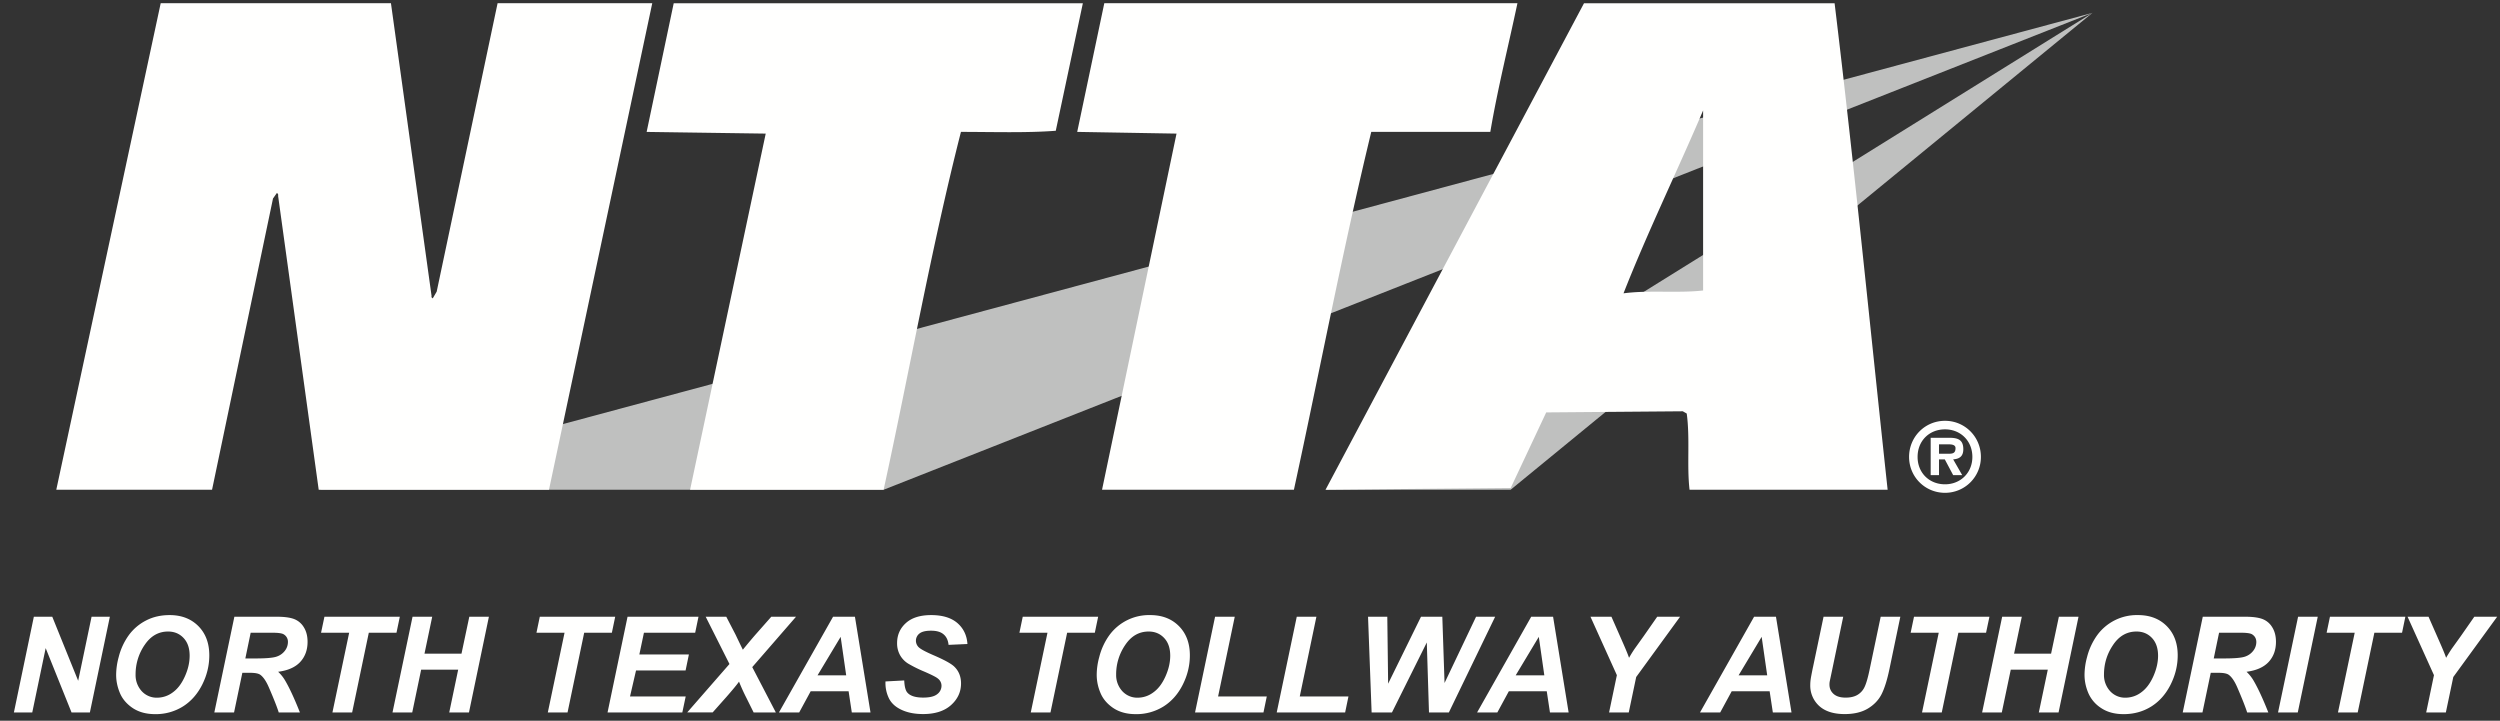 <svg xmlns="http://www.w3.org/2000/svg" width="111" height="32" viewBox="0 0 111 32">
    <rect x="0" y="0" width="111" height="32" fill="#333333" stroke="none"/>
    <g fill="none" fill-rule="evenodd">
        <path fill="#BFC0BF" d="M92.907.57L14.151 21.744h25.083L92.907.57 58.854 21.744h8.219z"/>
        <path fill="#FFFFFE" d="M19.163 13.149c-.025.05.024.074.05.1l.176-.301L22.093.143h6.867l-4.585 21.6H14.15L12.347 8.69c.025-.05-.026-.101-.05-.126l-.176.25-2.706 12.93H2.499L7.135.143h10.223l1.805 13.006zM46.876 5.806c-1.304.1-2.806.05-4.21.05-1.328 5.213-2.28 10.6-3.433 15.888H30.64l3.358-15.812-5.287-.075L29.913.144h18.166l-1.203 5.662zM67.374.143c-.402 1.904-.878 3.785-1.204 5.713h-5.286c-1.279 5.287-2.28 10.575-3.434 15.887h-8.519l3.307-15.811-4.41-.076L49.031.143h18.343zM75.618 12.898c-1.128.126-2.407-.025-3.534.126 1.053-2.682 2.38-5.413 3.534-8.12v7.994zM81.456.144H70.33l-11.476 21.6 8.22-.076 1.578-3.357 6.064-.05.175.1c.15 1.103 0 2.305.125 3.383h8.795c-.777-7.192-1.478-14.36-2.355-21.6zM4.878 27.382l-.887 4.25h-.815l-1.148-2.856-.596 2.857H.617l.886-4.25h.818l1.15 2.844.595-2.845zM5.324 30.77c.112.266.303.489.571.669.27.179.601.269.998.269a2.27 2.27 0 0 0 1.226-.339c.36-.226.647-.55.859-.97.21-.418.315-.851.315-1.3 0-.54-.162-.972-.485-1.299-.325-.326-.749-.49-1.275-.49-.392 0-.742.08-1.049.24a2.165 2.165 0 0 0-.764.65 2.847 2.847 0 0 0-.45.972 3.054 3.054 0 0 0-.113.793c0 .271.055.539.167.805m1.097-2.132c.268-.399.616-.598 1.042-.598.278 0 .508.096.687.287.18.19.27.453.27.786 0 .3-.07.607-.213.923-.142.317-.321.553-.539.708a1.155 1.155 0 0 1-.68.233.898.898 0 0 1-.702-.296 1.057 1.057 0 0 1-.266-.733 2.3 2.3 0 0 1 .4-1.31M11.116 29.873c.206 0 .352.028.435.083.135.095.263.28.382.554.221.508.368.883.443 1.123h.94c-.24-.607-.457-1.077-.652-1.41a1.691 1.691 0 0 0-.315-.396c.439-.057.766-.203.982-.437.216-.235.325-.533.325-.894 0-.253-.056-.47-.167-.647a.864.864 0 0 0-.437-.366c-.18-.067-.434-.1-.759-.1h-1.887l-.89 4.25h.876l.368-1.76h.356zm.977-1.78c.257 0 .424.023.501.07a.38.38 0 0 1 .19.347.638.638 0 0 1-.13.377.756.756 0 0 1-.363.263c-.154.057-.465.085-.934.085h-.464l.237-1.143h.963zM16.375 28.093l-.74 3.54h-.875l.743-3.54h-1.248l.15-.71h3.347l-.148.71zM19.946 31.633l.397-1.9h-1.644l-.396 1.9h-.876l.89-4.25h.873l-.343 1.64h1.643l.347-1.64h.87l-.885 4.25zM25.938 28.093l-.739 3.54h-.876l.743-3.54h-1.247l.148-.71h3.348l-.148.71zM30.295 31.633h-3.32l.888-4.25h3.15l-.147.71h-2.275l-.204.965h2.2l-.147.71h-2.2l-.267 1.154h2.472zM32.228 30.972l-.586.66h-1.13l1.876-2.15-1.056-2.1h.914l.414.798a50.456 50.456 0 0 0 .322.667c.236-.288.434-.524.595-.707l.669-.758h1.098L33.4 29.62l1.047 2.012h-.986l-.318-.64a8.773 8.773 0 0 1-.331-.728c-.075.114-.27.35-.583.708M38.65 31.633l-.691-4.25h-.971l-2.403 4.25h.899l.51-.94h1.684l.142.94h.83zm-1.325-3.357l.246 1.71h-1.273l1.027-1.71zM39.316 30.256l.832-.044c.011.264.057.444.136.536.128.151.363.225.708.225.285 0 .493-.05.62-.152a.463.463 0 0 0 .191-.372.401.401 0 0 0-.157-.318c-.072-.064-.274-.167-.603-.31a5.837 5.837 0 0 1-.722-.358 1.047 1.047 0 0 1-.358-.373 1.065 1.065 0 0 1-.132-.536c0-.358.13-.655.39-.89.258-.235.633-.354 1.124-.354.499 0 .885.117 1.159.35.272.235.424.546.45.934l-.838.038c-.02-.202-.094-.36-.22-.466-.125-.11-.311-.163-.556-.163-.242 0-.415.042-.518.127a.402.402 0 0 0-.013.624c.095.082.304.192.628.333.49.21.8.381.935.513.199.193.298.442.298.745 0 .375-.148.696-.445.962-.297.265-.71.397-1.239.397-.365 0-.683-.06-.95-.184-.267-.122-.457-.293-.566-.511a1.551 1.551 0 0 1-.154-.753M47.381 28.093l-.74 3.54h-.875l.742-3.54h-1.246l.148-.71h3.348l-.148.71zM48.862 30.77c.112.266.303.489.571.669.27.179.6.269.997.269a2.27 2.27 0 0 0 1.227-.339c.36-.226.647-.55.858-.97.21-.418.315-.851.315-1.3 0-.54-.161-.972-.485-1.299-.324-.326-.748-.49-1.274-.49a2.181 2.181 0 0 0-1.814.89 2.832 2.832 0 0 0-.45.972 2.991 2.991 0 0 0-.113.793c0 .271.056.539.168.805m1.097-2.132c.268-.399.615-.598 1.042-.598.278 0 .508.096.687.287.18.19.27.453.27.786 0 .3-.071.607-.213.923-.142.317-.321.553-.54.708a1.151 1.151 0 0 1-.68.233.9.9 0 0 1-.701-.296 1.057 1.057 0 0 1-.267-.733 2.3 2.3 0 0 1 .402-1.31M56.098 31.633H53.06l.889-4.25h.874l-.74 3.54h2.162zM59.724 31.633h-3.038l.89-4.25h.872l-.739 3.54h2.162zM66.385 27.382l-2.055 4.25h-.883l-.097-3.107-1.547 3.108H60.9l-.159-4.25h.855l.037 2.973 1.46-2.974h.946l.099 2.943 1.4-2.943zM69.647 31.633l-.69-4.25h-.971l-2.403 4.25h.899l.51-.94h1.684l.142.94h.829zm-1.324-3.357l.245 1.71h-1.272l1.027-1.71zM72.647 30.059l-.33 1.573h-.874l.346-1.655-1.172-2.594h.931l.528 1.2c.126.288.21.495.253.624.071-.126.153-.26.249-.401l.402-.563.6-.86h1.015l-1.948 2.676zM79.543 31.633l-.69-4.25h-.971l-2.402 4.25h.897l.51-.94h1.685l.142.94h.83zm-1.325-3.357l.246 1.71h-1.271l1.025-1.71zM80.497 29.62l.469-2.238h.873l-.48 2.308-.12.569a.775.775 0 0 0-.011.135c0 .169.061.307.183.416.123.11.301.164.534.164.213 0 .386-.04.522-.119a.79.79 0 0 0 .32-.353c.075-.157.152-.422.229-.798l.487-2.322h.872l-.484 2.326c-.102.489-.22.862-.353 1.122-.133.258-.336.469-.606.631-.271.162-.613.244-1.027.244-.494 0-.873-.121-1.137-.364a1.22 1.22 0 0 1-.392-.935c0-.079.006-.165.02-.258.008-.061.041-.237.1-.528M86.952 28.093l-.738 3.54h-.876l.742-3.54h-1.247l.149-.71h3.349l-.15.71zM90.524 31.633l.398-1.9h-1.644l-.398 1.9h-.874l.89-4.25h.872l-.343 1.64h1.643l.346-1.64h.872l-.886 4.25zM92.721 30.77a1.5 1.5 0 0 0 .572.669c.268.179.6.269.997.269.456 0 .864-.114 1.226-.339.361-.226.646-.55.858-.97.21-.418.316-.851.316-1.3 0-.54-.162-.972-.485-1.299-.324-.326-.75-.49-1.275-.49a2.176 2.176 0 0 0-1.813.89 2.863 2.863 0 0 0-.451.972 3.054 3.054 0 0 0-.113.793c0 .271.056.539.168.805m1.098-2.132c.266-.399.615-.598 1.042-.598.278 0 .507.096.687.287.179.19.27.453.27.786 0 .3-.072.607-.213.923-.143.317-.323.553-.54.708a1.155 1.155 0 0 1-.68.233.897.897 0 0 1-.701-.296 1.054 1.054 0 0 1-.267-.733c0-.475.133-.912.402-1.31M98.513 29.873c.207 0 .351.028.435.083.136.095.263.28.383.554.22.508.367.883.443 1.123h.94c-.24-.607-.459-1.077-.653-1.41a1.73 1.73 0 0 0-.315-.396c.438-.057.766-.203.982-.437.217-.235.325-.533.325-.894 0-.253-.056-.47-.167-.647a.86.86 0 0 0-.437-.366c-.181-.067-.434-.1-.76-.1h-1.886l-.89 4.25h.876l.368-1.76h.356zm.977-1.78c.257 0 .424.023.501.07.125.077.19.193.19.347a.629.629 0 0 1-.131.377.758.758 0 0 1-.361.263c-.155.057-.466.085-.935.085h-.464l.237-1.143h.963zM102.021 31.633h-.876l.89-4.25h.873zM105.422 28.093l-.74 3.54h-.876l.743-3.54h-1.247l.148-.71h3.348l-.147.71zM108.926 30.059l-.33 1.573h-.873l.345-1.655-1.172-2.594h.931l.527 1.2c.126.288.211.495.253.624.071-.126.155-.26.249-.401l.404-.563.599-.86h1.015l-1.948 2.676zM86.535 20.146c.186 0 .29-.04.29-.25 0-.169-.213-.169-.375-.169h-.358v.42h.443zm.588.951h-.402l-.372-.7h-.257v.7h-.37v-1.66h.805c.383 0 .644.069.644.508 0 .305-.157.431-.45.451l.402.701zm.45-.81c0-.717-.53-1.224-1.214-1.224-.697 0-1.218.507-1.218 1.224 0 .709.52 1.216 1.218 1.216.683 0 1.214-.507 1.214-1.216zm-2.81 0c0-.89.705-1.603 1.596-1.603.884 0 1.593.713 1.593 1.603a1.59 1.59 0 0 1-1.593 1.594c-.891 0-1.596-.712-1.596-1.594z"/>
    </g>
</svg>
